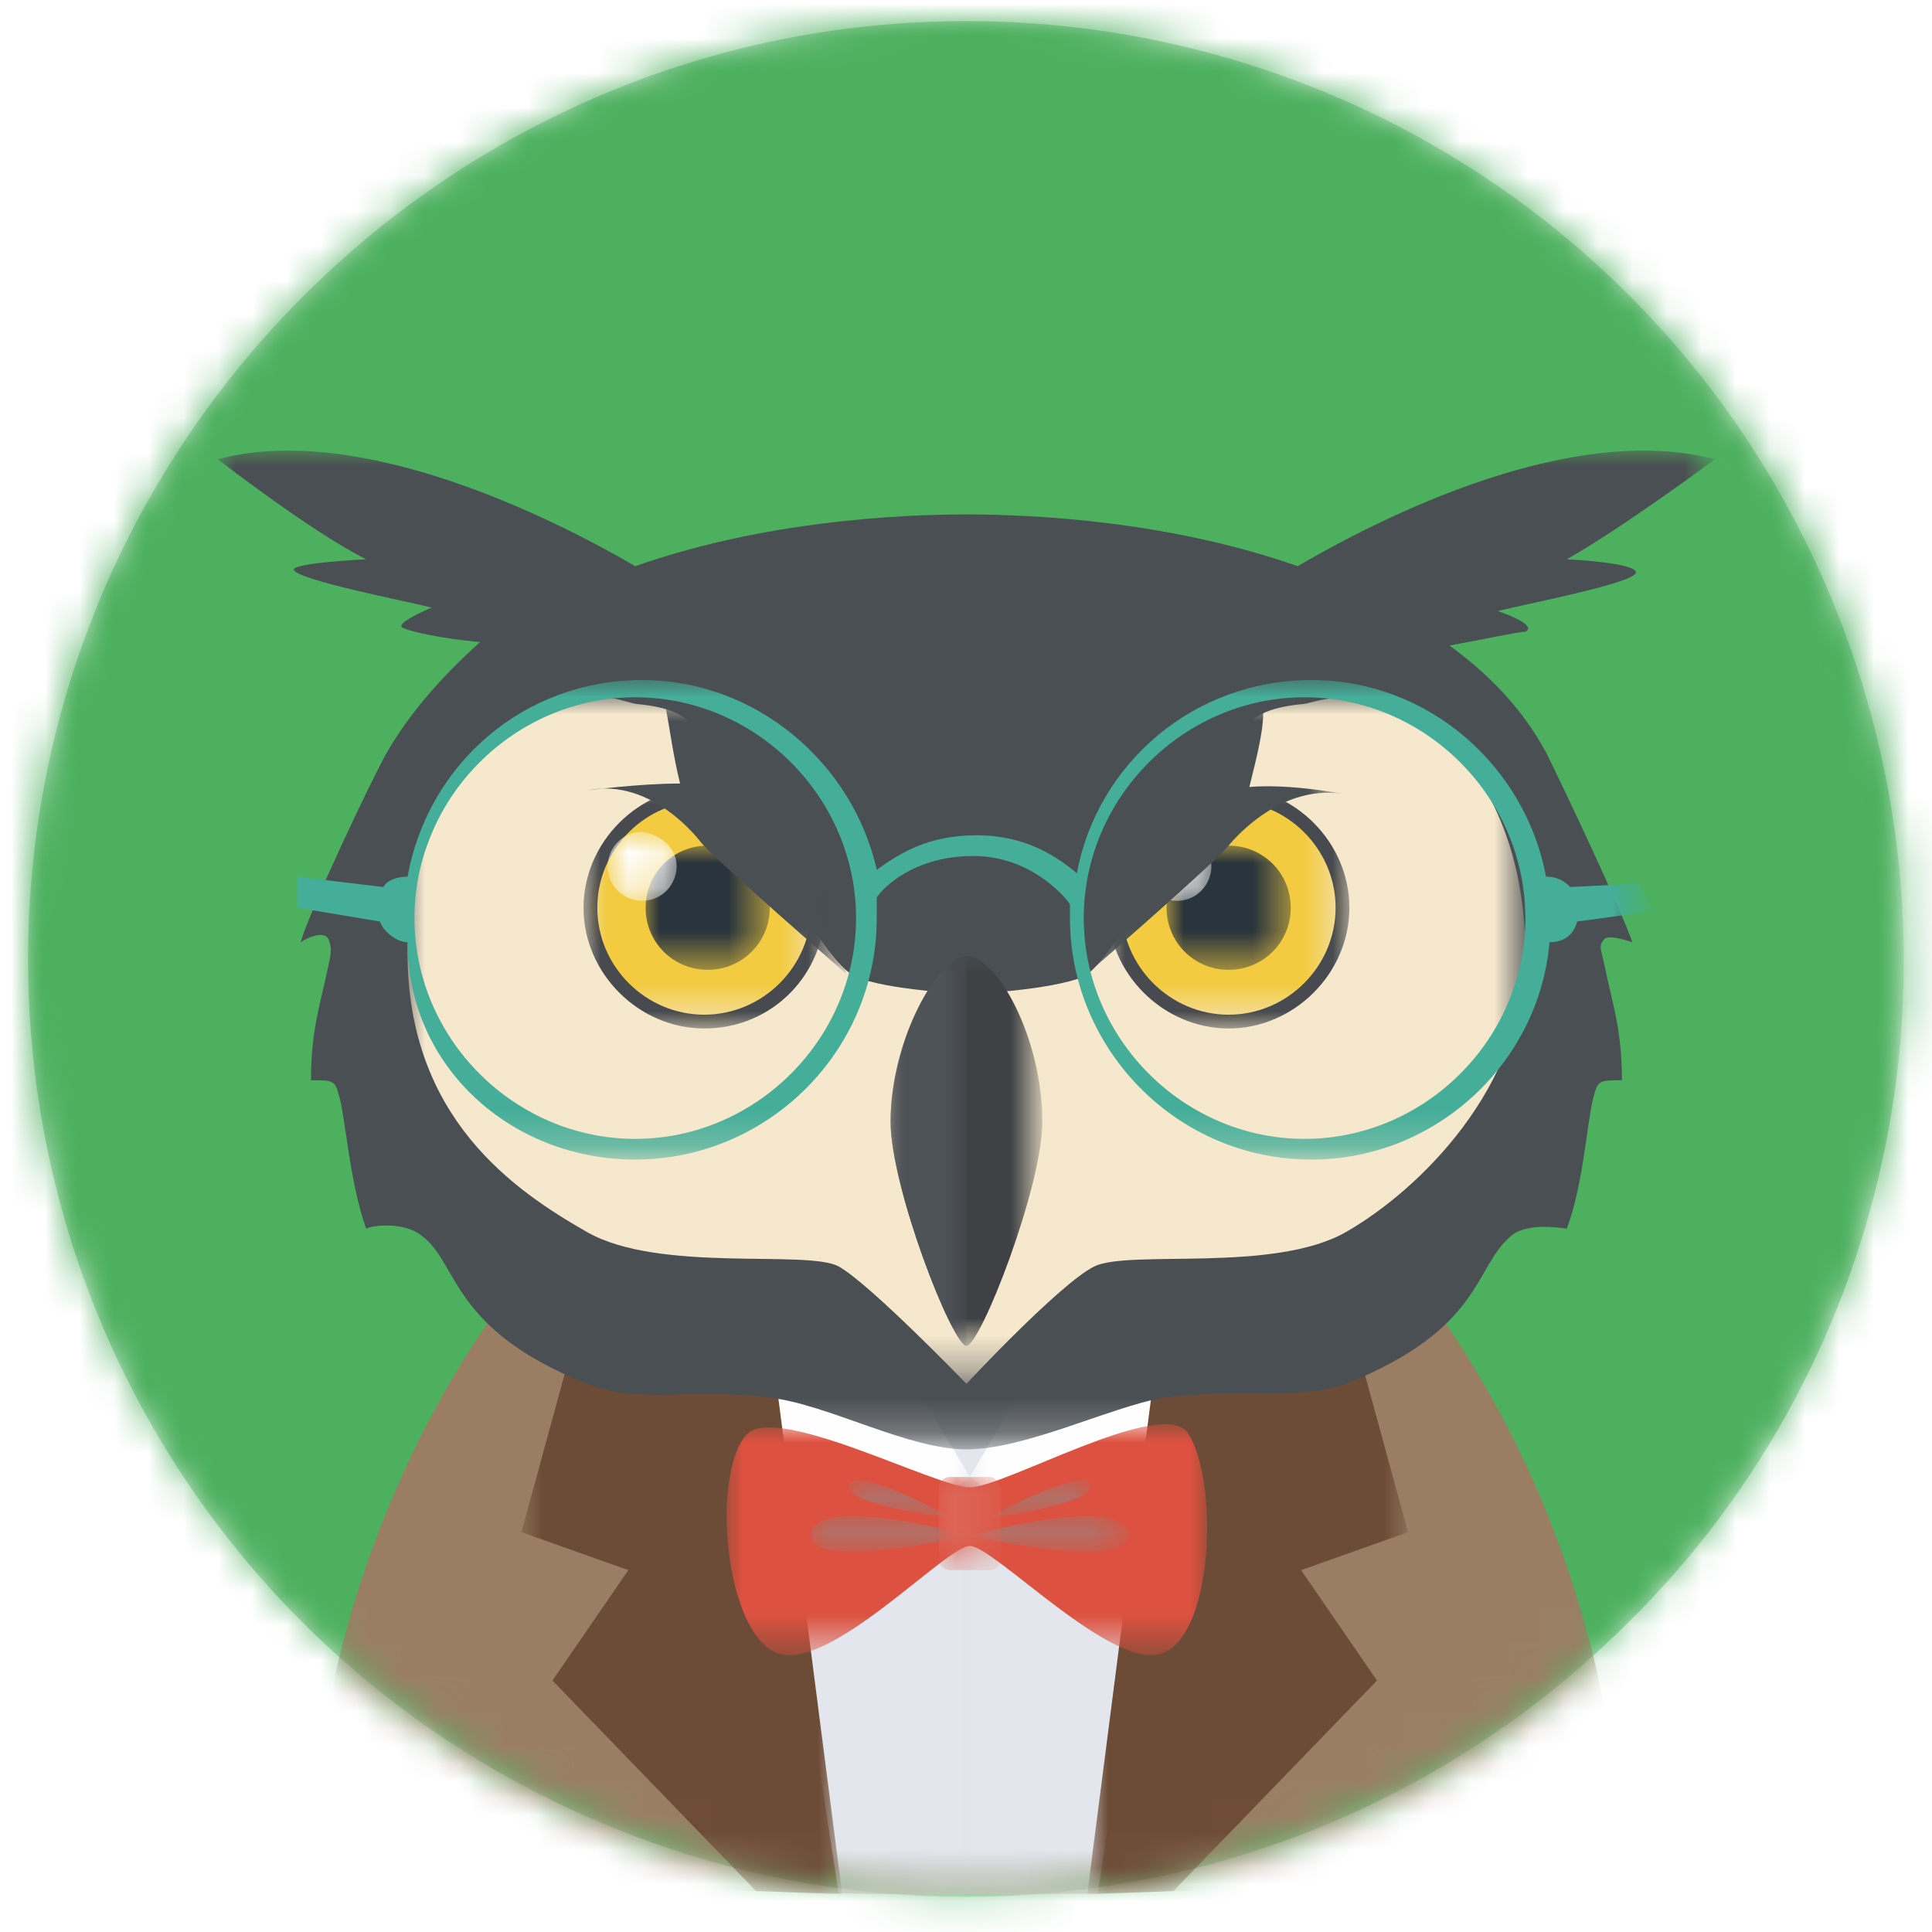 <?xml version="1.0" encoding="utf-8"?>
<!-- Generator: Adobe Illustrator 26.0.1, SVG Export Plug-In . SVG Version: 6.00 Build 0)  -->
<svg version="1.1" id="Layer_1" xmlns="http://www.w3.org/2000/svg" xmlns:xlink="http://www.w3.org/1999/xlink" x="0px" y="0px"
	 viewBox="0 0 56 56" style="enable-background:new 0 0 56 56;" xml:space="preserve">
<style type="text/css">
	.st0{filter:url(#Adobe_OpacityMaskFilter);}
	.st1{fill-rule:evenodd;clip-rule:evenodd;fill:#FFFFFF;}
	.st2{mask:url(#mask-2_00000158749355557662471300000005859783695754284731_);fill-rule:evenodd;clip-rule:evenodd;fill:#4CB05E;}
	.st3{filter:url(#Adobe_OpacityMaskFilter_00000115483942214649357280000016824031631767966644_);}
	.st4{mask:url(#mask-6_00000016790553307865090620000001704311201151365773_);fill-rule:evenodd;clip-rule:evenodd;fill:#4CB05E;}
	.st5{filter:url(#Adobe_OpacityMaskFilter_00000080168339812185236010000013967422607610300568_);}
	.st6{mask:url(#mask-8_00000150800755878533806240000009529476832625847199_);fill-rule:evenodd;clip-rule:evenodd;fill:#9A7E64;}
	.st7{filter:url(#Adobe_OpacityMaskFilter_00000119115524865891274950000014131823657676884918_);}
	.st8{mask:url(#mask-10_00000006688274039123080740000004705277731436348348_);fill-rule:evenodd;clip-rule:evenodd;fill:#E3E7ED;}
	.st9{filter:url(#Adobe_OpacityMaskFilter_00000169536775819707541790000006311935405963142031_);}
	.st10{mask:url(#mask-12_00000134212813332476249630000014598144345543543185_);fill-rule:evenodd;clip-rule:evenodd;fill:#D4D3D3;}
	.st11{filter:url(#Adobe_OpacityMaskFilter_00000173142782508041522310000005506873585894260919_);}
	.st12{mask:url(#mask-14_00000083782973774699078930000009622479794371473833_);fill-rule:evenodd;clip-rule:evenodd;fill:#FEFEFE;}
	.st13{filter:url(#Adobe_OpacityMaskFilter_00000093179398869621354860000010581360918300083343_);}
	.st14{mask:url(#mask-16_00000037677921809224322210000011332009365605041329_);fill-rule:evenodd;clip-rule:evenodd;fill:#FEFEFE;}
	.st15{filter:url(#Adobe_OpacityMaskFilter_00000072994636818891093640000008393253034019361953_);}
	.st16{mask:url(#mask-18_00000128457583193610105930000000087105946733738118_);fill-rule:evenodd;clip-rule:evenodd;fill:#6D4C37;}
	.st17{filter:url(#Adobe_OpacityMaskFilter_00000163063786167067305140000011482232612985791631_);}
	.st18{mask:url(#mask-20_00000008128358873963970760000002376473307095154093_);fill-rule:evenodd;clip-rule:evenodd;fill:#6D4C37;}
	.st19{filter:url(#Adobe_OpacityMaskFilter_00000029038257955813209780000012042566938612973213_);}
	.st20{mask:url(#mask-22_00000110468790668323346810000017859393068986086328_);fill-rule:evenodd;clip-rule:evenodd;fill:#DC5140;}
	.st21{filter:url(#Adobe_OpacityMaskFilter_00000011727170434668597920000003115472574515668633_);}
	.st22{mask:url(#mask-24_00000073688585658562017700000016929280600686348694_);fill-rule:evenodd;clip-rule:evenodd;fill:#B26F65;}
	.st23{filter:url(#Adobe_OpacityMaskFilter_00000049909852486693023800000010163653647523329693_);}
	.st24{mask:url(#mask-26_00000103259743640140170750000009371834396665644178_);fill-rule:evenodd;clip-rule:evenodd;fill:#B26F65;}
	.st25{filter:url(#Adobe_OpacityMaskFilter_00000155867128402725664210000011937813840743318196_);}
	.st26{mask:url(#mask-28_00000047764954392092211940000001772167414902696089_);fill-rule:evenodd;clip-rule:evenodd;fill:#B26F65;}
	.st27{filter:url(#Adobe_OpacityMaskFilter_00000116918924462600242300000018070321322936152232_);}
	.st28{mask:url(#mask-30_00000081606681524562659920000002051361327658334655_);fill-rule:evenodd;clip-rule:evenodd;fill:#B26F65;}
	.st29{filter:url(#Adobe_OpacityMaskFilter_00000045585310581200579320000011741091951427709824_);}
	.st30{mask:url(#mask-32_00000111889692658048726380000006022574170675482760_);fill-rule:evenodd;clip-rule:evenodd;fill:#DD6657;}
	.st31{filter:url(#Adobe_OpacityMaskFilter_00000053527321775031894050000002879980908824924812_);}
	.st32{mask:url(#mask-34_00000127739809555496195040000000727878469351071917_);fill-rule:evenodd;clip-rule:evenodd;fill:#4A4F53;}
	.st33{filter:url(#Adobe_OpacityMaskFilter_00000162343345551391463450000010082921378742065031_);}
	.st34{mask:url(#mask-36_00000067953444153515965950000003123120370432073394_);fill-rule:evenodd;clip-rule:evenodd;fill:#F5E8CD;}
	.st35{filter:url(#Adobe_OpacityMaskFilter_00000183206890938549797660000017470659136648424117_);}
	.st36{mask:url(#mask-38_00000132076165014431078050000004795479793352722109_);fill-rule:evenodd;clip-rule:evenodd;fill:#F2CB40;}
	.st37{filter:url(#Adobe_OpacityMaskFilter_00000083807593475025827780000009198525085308030380_);}
	.st38{mask:url(#mask-40_00000107566342920358384640000017364271110743404957_);fill-rule:evenodd;clip-rule:evenodd;fill:#474A4E;}
	.st39{filter:url(#Adobe_OpacityMaskFilter_00000104686288161428930380000003426359847068499078_);}
	.st40{mask:url(#mask-42_00000015345409295436373840000005029592026499108788_);fill-rule:evenodd;clip-rule:evenodd;fill:#29343C;}
	.st41{filter:url(#Adobe_OpacityMaskFilter_00000084529707932581172940000011953271560847114888_);}
	.st42{mask:url(#mask-44_00000150066335951547831200000001293671296748418218_);fill-rule:evenodd;clip-rule:evenodd;fill:#FEFEFE;}
	.st43{filter:url(#Adobe_OpacityMaskFilter_00000125600957079773194350000016839944989519204529_);}
	.st44{mask:url(#mask-46_00000044175793825867778180000007283028231851012509_);fill-rule:evenodd;clip-rule:evenodd;fill:#F2CB40;}
	.st45{filter:url(#Adobe_OpacityMaskFilter_00000107558399832395904940000009466727758619147911_);}
	.st46{mask:url(#mask-48_00000018223237858563215480000015679075483142814877_);fill-rule:evenodd;clip-rule:evenodd;fill:#474A4E;}
	.st47{filter:url(#Adobe_OpacityMaskFilter_00000034067770587692044760000008681231722182914465_);}
	.st48{mask:url(#mask-50_00000072982247889404500170000002846750416017425069_);fill-rule:evenodd;clip-rule:evenodd;fill:#29343C;}
	.st49{filter:url(#Adobe_OpacityMaskFilter_00000082366939322170091890000002807623391936533164_);}
	.st50{mask:url(#mask-52_00000083810075890560629070000018229218156932221064_);fill-rule:evenodd;clip-rule:evenodd;fill:#FEFEFE;}
	.st51{filter:url(#Adobe_OpacityMaskFilter_00000055697888715851377120000003250638455382292616_);}
	.st52{mask:url(#mask-54_00000008870760344911321620000015379699989662585479_);fill-rule:evenodd;clip-rule:evenodd;fill:#4A4F53;}
	.st53{filter:url(#Adobe_OpacityMaskFilter_00000176012079374198007360000014605533585238904233_);}
	.st54{mask:url(#mask-56_00000071522090511230933110000002340388005451914149_);fill-rule:evenodd;clip-rule:evenodd;fill:#4A4F53;}
	.st55{filter:url(#Adobe_OpacityMaskFilter_00000023985247547656377130000002626571183932559548_);}
	.st56{mask:url(#mask-58_00000047779508579795432600000013071785964603574712_);fill-rule:evenodd;clip-rule:evenodd;fill:#3F4144;}
	.st57{filter:url(#Adobe_OpacityMaskFilter_00000105387575281618311120000002875490945763561883_);}
	.st58{mask:url(#mask-60_00000141423739981680297860000009685318783499318701_);fill-rule:evenodd;clip-rule:evenodd;fill:#4E5358;}
	.st59{filter:url(#Adobe_OpacityMaskFilter_00000168095777799815264680000007578641616021481139_);}
	.st60{mask:url(#mask-62_00000139983828992501692630000017545689008087680434_);fill-rule:evenodd;clip-rule:evenodd;fill:#45AE99;}
</style>
<g id="Page-1">
	<g id="Dimbabet-Profile-Menu---Account-setting-1.02" transform="translate(-568, -523)">
		<g id="avatars" transform="translate(493, 332)">
			<g id="Group-1351" transform="translate(0, 42)">
				<g id="owl" transform="translate(75.813, 149.611)">
					<g id="Group-729" transform="translate(-0, -0)">
						<g id="Clip-728">
						</g>
						<defs>
							<filter id="Adobe_OpacityMaskFilter" filterUnits="userSpaceOnUse" x="0" y="0" width="54.4" height="54.4">
								<feColorMatrix  type="matrix" values="1 0 0 0 0  0 1 0 0 0  0 0 1 0 0  0 0 0 1 0"/>
							</filter>
						</defs>
						
							<mask maskUnits="userSpaceOnUse" x="0" y="0" width="54.4" height="54.4" id="mask-2_00000158749355557662471300000005859783695754284731_">
							<g class="st0">
								<path id="path-1_00000008137894128766517630000008946200339212515993_" class="st1" d="M27.2,0C12.2,0,0,12.2,0,27.2l0,0
									c0,11,6.6,20.9,16.8,25.1l0,0c10.2,4.2,21.9,1.9,29.6-5.9l0,0c7.8-7.8,10.1-19.5,5.9-29.6l0,0C48.1,6.6,38.2,0,27.2,0
									L27.2,0C27.2,0,27.2,0,27.2,0"/>
							</g>
						</mask>
						<path id="Fill-727" class="st2" d="M27.2,0c11,0,20.9,6.6,25.1,16.8c4.2,10.2,1.9,21.9-5.9,29.6c-7.8,7.8-19.5,10.1-29.6,5.9
							C6.6,48.1,0,38.2,0,27.2C0,12.2,12.2,0,27.2,0"/>
					</g>
					<g id="Group-735" transform="translate(0, -0)">
						<g id="Clip-734">
						</g>
						<defs>
							
								<filter id="Adobe_OpacityMaskFilter_00000150080064984050128310000011343949957117675147_" filterUnits="userSpaceOnUse" x="-1" y="-1" width="58.5" height="56.9">
								<feColorMatrix  type="matrix" values="1 0 0 0 0  0 1 0 0 0  0 0 1 0 0  0 0 0 1 0"/>
							</filter>
						</defs>
						
							<mask maskUnits="userSpaceOnUse" x="-1" y="-1" width="58.5" height="56.9" id="mask-6_00000016790553307865090620000001704311201151365773_">
							<g style="filter:url(#Adobe_OpacityMaskFilter_00000150080064984050128310000011343949957117675147_);">
								<path id="path-5_00000147927889776417529290000014736640356527597468_" class="st1" d="M27.2,0C27.2,0,27.2,0,27.2,0L27.2,0
									C12.2,0,0,12.2,0,27.2l0,0c0,0,0,0,0,0l0,0c0,0,0,0,0,0l0,0c0,0,0,0,0,0l0,0c0,0,0,0,0,0l0,0c0,0,0,0,0,0l0,0c0,0,0,0,0,0
									l0,0c0,0,0,0,0,0l0,0c0,0,0,0,0,0l0,0c0,0,0,0,0,0l0,0c0,0,0,0,0,0l0,0c0,0,0,0,0,0.1l0,0c0,0,0,0,0,0l0,0c0,0,0,0,0,0.1
									l0,0c0,0,0,0,0,0l0,0c0,0,0,0,0,0.1l0,0c0,0,0,0,0,0l0,0c0,0,0,0,0,0.1l0,0v0c0.2,10.8,6.8,20.4,16.8,24.5l0,0
									c3.2,1.3,6.6,2,9.9,2.1l0,0c7.2,0.1,14.4-2.6,19.7-8l0,0c7.8-7.8,10.1-19.5,5.9-29.6l0,0C48.1,6.6,38.2,0,27.2,0L27.2,0
									C27.2,0,27.2,0,27.2,0L27.2,0z"/>
							</g>
						</mask>
						<polygon id="Fill-733" class="st4" points="-1,55.9 57.5,55.9 57.5,-1 -1,-1 						"/>
					</g>
					<g id="Group-820" transform="translate(-0, -0)">
						<g id="Group-738">
							<g id="Clip-737">
							</g>
							<defs>
								
									<filter id="Adobe_OpacityMaskFilter_00000085252833956562316160000002964277331668771250_" filterUnits="userSpaceOnUse" x="8.3" y="29.5" width="37.8" height="24.8">
									<feColorMatrix  type="matrix" values="1 0 0 0 0  0 1 0 0 0  0 0 1 0 0  0 0 0 1 0"/>
								</filter>
							</defs>
							
								<mask maskUnits="userSpaceOnUse" x="8.3" y="29.5" width="37.8" height="24.8" id="mask-8_00000150800755878533806240000009529476832625847199_">
								<g style="filter:url(#Adobe_OpacityMaskFilter_00000085252833956562316160000002964277331668771250_);">
									<path id="path-7_00000097470903507447265700000014373558785112337328_" class="st1" d="M27.2,0C12.2,0,0,12.2,0,27.2l0,0
										c0,11,6.6,20.9,16.8,25.1l0,0c10.2,4.2,21.9,1.9,29.6-5.9l0,0c7.8-7.8,10.1-19.5,5.9-29.6l0,0C48.1,6.6,38.2,0,27.2,0
										L27.2,0C27.2,0,27.2,0,27.2,0"/>
								</g>
							</mask>
							<path id="Fill-736" class="st6" d="M27.2,29.5c-12,0-18.9,14.4-18.9,23.5c0,0,4.8,1.3,18.9,1.3S46.1,53,46.1,53
								C46.1,43.9,39.2,29.5,27.2,29.5"/>
						</g>
						<g id="Group-741">
							<g id="Clip-740">
							</g>
							<defs>
								
									<filter id="Adobe_OpacityMaskFilter_00000063610279188416784690000015563272874594919865_" filterUnits="userSpaceOnUse" x="19.9" y="29.5" width="14.6" height="24.8">
									<feColorMatrix  type="matrix" values="1 0 0 0 0  0 1 0 0 0  0 0 1 0 0  0 0 0 1 0"/>
								</filter>
							</defs>
							
								<mask maskUnits="userSpaceOnUse" x="19.9" y="29.5" width="14.6" height="24.8" id="mask-10_00000006688274039123080740000004705277731436348348_">
								<g style="filter:url(#Adobe_OpacityMaskFilter_00000063610279188416784690000015563272874594919865_);">
									<path id="path-9_00000109751201028249836470000011498073837237318324_" class="st1" d="M27.2,0C12.2,0,0,12.2,0,27.2l0,0
										c0,11,6.6,20.9,16.8,25.1l0,0c10.2,4.2,21.9,1.9,29.6-5.9l0,0c7.8-7.8,10.1-19.5,5.9-29.6l0,0C48.1,6.6,38.2,0,27.2,0
										L27.2,0C27.2,0,27.2,0,27.2,0"/>
								</g>
							</mask>
							<path id="Fill-739" class="st8" d="M34.5,31.5l-3.5,22.8c-1.2,0-2.4,0-3.7,0c-1.3,0-2.6,0-3.8,0l-3.5-22.8
								c2.2-1.2,4.6-2,7.3-2C29.9,29.5,32.3,30.2,34.5,31.5"/>
						</g>
						<g id="Group-744">
							<g id="Clip-743">
							</g>
							<defs>
								
									<filter id="Adobe_OpacityMaskFilter_00000170986306563484445350000003318235159571153851_" filterUnits="userSpaceOnUse" x="27.1" y="42.2" width="0.3" height="12.1">
									<feColorMatrix  type="matrix" values="1 0 0 0 0  0 1 0 0 0  0 0 1 0 0  0 0 0 1 0"/>
								</filter>
							</defs>
							
								<mask maskUnits="userSpaceOnUse" x="27.1" y="42.2" width="0.3" height="12.1" id="mask-12_00000134212813332476249630000014598144345543543185_">
								<g style="filter:url(#Adobe_OpacityMaskFilter_00000170986306563484445350000003318235159571153851_);">
									<path id="path-11_00000071531339937983981070000009681089748171838909_" class="st1" d="M27.2,0C12.2,0,0,12.2,0,27.2l0,0
										c0,11,6.6,20.9,16.8,25.1l0,0c10.2,4.2,21.9,1.9,29.6-5.9l0,0c7.8-7.8,10.1-19.5,5.9-29.6l0,0C48.1,6.6,38.2,0,27.2,0
										L27.2,0C27.2,0,27.2,0,27.2,0L27.2,0z"/>
								</g>
							</mask>
							<polygon id="Fill-742" class="st10" points="27.1,54.3 27.3,54.3 27.3,42.2 27.1,42.2 							"/>
						</g>
						<g id="Group-747">
							<g id="Clip-746">
							</g>
							<defs>
								
									<filter id="Adobe_OpacityMaskFilter_00000044858217375377100970000015312015142799232156_" filterUnits="userSpaceOnUse" x="27.3" y="34.1" width="9" height="10.8">
									<feColorMatrix  type="matrix" values="1 0 0 0 0  0 1 0 0 0  0 0 1 0 0  0 0 0 1 0"/>
								</filter>
							</defs>
							
								<mask maskUnits="userSpaceOnUse" x="27.3" y="34.1" width="9" height="10.8" id="mask-14_00000083782973774699078930000009622479794371473833_">
								<g style="filter:url(#Adobe_OpacityMaskFilter_00000044858217375377100970000015312015142799232156_);">
									<path id="path-13_00000176764074188826365550000001848780138369874322_" class="st1" d="M27.2,0C12.2,0,0,12.2,0,27.2l0,0
										c0,11,6.6,20.9,16.8,25.1l0,0c10.2,4.2,21.9,1.9,29.6-5.9l0,0c7.8-7.8,10.1-19.5,5.9-29.6l0,0C48.1,6.6,38.2,0,27.2,0
										L27.2,0C27.2,0,27.2,0,27.2,0"/>
								</g>
							</mask>
							<path id="Fill-745" class="st12" d="M27.3,42.2l3.5,2.8l5.5-8.8c0,0-2.4-2.1-3.4-2C31.9,34.2,27.3,42.2,27.3,42.2"/>
						</g>
						<g id="Group-750">
							<g id="Clip-749">
							</g>
							<defs>
								
									<filter id="Adobe_OpacityMaskFilter_00000044869440419882351960000016684329324787189397_" filterUnits="userSpaceOnUse" x="18.3" y="34.1" width="9" height="10.8">
									<feColorMatrix  type="matrix" values="1 0 0 0 0  0 1 0 0 0  0 0 1 0 0  0 0 0 1 0"/>
								</filter>
							</defs>
							
								<mask maskUnits="userSpaceOnUse" x="18.3" y="34.1" width="9" height="10.8" id="mask-16_00000037677921809224322210000011332009365605041329_">
								<g style="filter:url(#Adobe_OpacityMaskFilter_00000044869440419882351960000016684329324787189397_);">
									<path id="path-15_00000142147923367673930870000000293735090480911803_" class="st1" d="M27.2,0C12.2,0,0,12.2,0,27.2l0,0
										c0,11,6.6,20.9,16.8,25.1l0,0c10.2,4.2,21.9,1.9,29.6-5.9l0,0c7.8-7.8,10.1-19.5,5.9-29.6l0,0C48.1,6.6,38.2,0,27.2,0
										L27.2,0C27.2,0,27.2,0,27.2,0"/>
								</g>
							</mask>
							<path id="Fill-748" class="st14" d="M27.3,42.2L23.8,45l-5.5-8.8c0,0,2.4-2.1,3.4-2C22.6,34.2,27.3,42.2,27.3,42.2"/>
						</g>
						<g id="Group-753">
							<g id="Clip-752">
							</g>
							<defs>
								
									<filter id="Adobe_OpacityMaskFilter_00000132807797775341354600000009355038961386006146_" filterUnits="userSpaceOnUse" x="30.8" y="31" width="9.2" height="23.2">
									<feColorMatrix  type="matrix" values="1 0 0 0 0  0 1 0 0 0  0 0 1 0 0  0 0 0 1 0"/>
								</filter>
							</defs>
							
								<mask maskUnits="userSpaceOnUse" x="30.8" y="31" width="9.2" height="23.2" id="mask-18_00000128457583193610105930000000087105946733738118_">
								<g style="filter:url(#Adobe_OpacityMaskFilter_00000132807797775341354600000009355038961386006146_);">
									<path id="path-17_00000022521733455645389520000016029787219560364417_" class="st1" d="M27.2,0C12.2,0,0,12.2,0,27.2l0,0
										c0,11,6.6,20.9,16.8,25.1l0,0c10.2,4.2,21.9,1.9,29.6-5.9l0,0c7.8-7.8,10.1-19.5,5.9-29.6l0,0C48.1,6.6,38.2,0,27.2,0
										L27.2,0C27.2,0,27.2,0,27.2,0L27.2,0z"/>
								</g>
							</mask>
							<path id="Fill-751" class="st16" d="M36.9,44.9l2.2,3.2l-5.9,6.1l-2.5,0.1L33.7,31c1.2,0.6,2.3,1.4,3.4,2.2h0L40,43.8
								L36.9,44.9z"/>
						</g>
						<g id="Group-756">
							<g id="Clip-755">
							</g>
							<defs>
								
									<filter id="Adobe_OpacityMaskFilter_00000177473173842996265080000009031797443624470192_" filterUnits="userSpaceOnUse" x="14.4" y="31" width="9.2" height="23.2">
									<feColorMatrix  type="matrix" values="1 0 0 0 0  0 1 0 0 0  0 0 1 0 0  0 0 0 1 0"/>
								</filter>
							</defs>
							
								<mask maskUnits="userSpaceOnUse" x="14.4" y="31" width="9.2" height="23.2" id="mask-20_00000008128358873963970760000002376473307095154093_">
								<g style="filter:url(#Adobe_OpacityMaskFilter_00000177473173842996265080000009031797443624470192_);">
									<path id="path-19_00000006694185920352632290000004173214839729071765_" class="st1" d="M27.2,0C12.2,0,0,12.2,0,27.2l0,0
										c0,11,6.6,20.9,16.8,25.1l0,0c10.2,4.2,21.9,1.9,29.6-5.9l0,0c7.8-7.8,10.1-19.5,5.9-29.6l0,0C48.1,6.6,38.2,0,27.2,0
										L27.2,0C27.2,0,27.2,0,27.2,0L27.2,0z"/>
								</g>
							</mask>
							<path id="Fill-754" class="st18" d="M23.6,54.3l-2.5-0.1l-5.9-6.1l2.2-3.2l-3.1-1.1l2.9-10.6c1-0.9,2.2-1.6,3.4-2.2
								L23.6,54.3z"/>
						</g>
						<g id="Group-759">
							<g id="Clip-758">
							</g>
							<defs>
								
									<filter id="Adobe_OpacityMaskFilter_00000059988435475522061190000007265964129544282802_" filterUnits="userSpaceOnUse" x="20.2" y="40.7" width="14" height="6.7">
									<feColorMatrix  type="matrix" values="1 0 0 0 0  0 1 0 0 0  0 0 1 0 0  0 0 0 1 0"/>
								</filter>
							</defs>
							
								<mask maskUnits="userSpaceOnUse" x="20.2" y="40.7" width="14" height="6.7" id="mask-22_00000110468790668323346810000017859393068986086328_">
								<g style="filter:url(#Adobe_OpacityMaskFilter_00000059988435475522061190000007265964129544282802_);">
									<path id="path-21_00000086684260694094042670000018298084783367974311_" class="st1" d="M27.2,0C12.2,0,0,12.2,0,27.2l0,0
										c0,11,6.6,20.9,16.8,25.1l0,0c10.2,4.2,21.9,1.9,29.6-5.9l0,0c7.8-7.8,10.1-19.5,5.9-29.6l0,0C48.1,6.6,38.2,0,27.2,0
										L27.2,0C27.2,0,27.2,0,27.2,0"/>
								</g>
							</mask>
							<path id="Fill-757" class="st20" d="M33.6,40.9c-0.8-1-5.3,1.6-6.3,1.6S21.6,40,20.8,41c-1,1.2-0.6,5.7,0.9,6.3
								c1.5,0.6,4.9-3.1,5.6-3.1c0.7,0,4.2,3.7,5.6,3.1C34.4,46.7,34.5,42.2,33.6,40.9"/>
						</g>
						<g id="Group-762">
							<g id="Clip-761">
							</g>
							<defs>
								
									<filter id="Adobe_OpacityMaskFilter_00000101080791156942104020000015789851700583658920_" filterUnits="userSpaceOnUse" x="27.8" y="42.3" width="3" height="1.1">
									<feColorMatrix  type="matrix" values="1 0 0 0 0  0 1 0 0 0  0 0 1 0 0  0 0 0 1 0"/>
								</filter>
							</defs>
							
								<mask maskUnits="userSpaceOnUse" x="27.8" y="42.3" width="3" height="1.1" id="mask-24_00000073688585658562017700000016929280600686348694_">
								<g style="filter:url(#Adobe_OpacityMaskFilter_00000101080791156942104020000015789851700583658920_);">
									<path id="path-23_00000042014231888947970730000005290648640629620126_" class="st1" d="M27.2,0C12.2,0,0,12.2,0,27.2l0,0
										c0,11,6.6,20.9,16.8,25.1l0,0c10.2,4.2,21.9,1.9,29.6-5.9l0,0c7.8-7.8,10.1-19.5,5.9-29.6l0,0C48.1,6.6,38.2,0,27.2,0
										L27.2,0C27.2,0,27.2,0,27.2,0"/>
								</g>
							</mask>
							<path id="Fill-760" class="st22" d="M27.8,43.4c0,0,2.7-1.5,3-1C31,43,27.8,43.4,27.8,43.4"/>
						</g>
						<g id="Group-765">
							<g id="Clip-764">
							</g>
							<defs>
								
									<filter id="Adobe_OpacityMaskFilter_00000046300864226335544630000004011735332413273499_" filterUnits="userSpaceOnUse" x="27.3" y="43.3" width="4.6" height="1.1">
									<feColorMatrix  type="matrix" values="1 0 0 0 0  0 1 0 0 0  0 0 1 0 0  0 0 0 1 0"/>
								</filter>
							</defs>
							
								<mask maskUnits="userSpaceOnUse" x="27.3" y="43.3" width="4.6" height="1.1" id="mask-26_00000103259743640140170750000009371834396665644178_">
								<g style="filter:url(#Adobe_OpacityMaskFilter_00000046300864226335544630000004011735332413273499_);">
									<path id="path-25_00000113354314903353583330000003135725549702764444_" class="st1" d="M27.2,0C12.2,0,0,12.2,0,27.2l0,0
										c0,11,6.6,20.9,16.8,25.1l0,0c10.2,4.2,21.9,1.9,29.6-5.9l0,0c7.8-7.8,10.1-19.5,5.9-29.6l0,0C48.1,6.6,38.2,0,27.2,0
										L27.2,0C27.2,0,27.2,0,27.2,0"/>
								</g>
							</mask>
							<path id="Fill-763" class="st24" d="M27.3,43.9c0,0,4.3-1.2,4.6-0.1C32.1,45,27.3,43.9,27.3,43.9"/>
						</g>
						<g id="Group-768">
							<g id="Clip-767">
							</g>
							<defs>
								
									<filter id="Adobe_OpacityMaskFilter_00000029738812736771789570000005839128744239781264_" filterUnits="userSpaceOnUse" x="23.8" y="42.3" width="3" height="1.1">
									<feColorMatrix  type="matrix" values="1 0 0 0 0  0 1 0 0 0  0 0 1 0 0  0 0 0 1 0"/>
								</filter>
							</defs>
							
								<mask maskUnits="userSpaceOnUse" x="23.8" y="42.3" width="3" height="1.1" id="mask-28_00000047764954392092211940000001772167414902696089_">
								<g style="filter:url(#Adobe_OpacityMaskFilter_00000029738812736771789570000005839128744239781264_);">
									<path id="path-27_00000083800251135135797840000005784658657026247866_" class="st1" d="M27.2,0C12.2,0,0,12.2,0,27.2l0,0
										c0,11,6.6,20.9,16.8,25.1l0,0c10.2,4.2,21.9,1.9,29.6-5.9l0,0c7.8-7.8,10.1-19.5,5.9-29.6l0,0C48.1,6.6,38.2,0,27.2,0
										L27.2,0C27.2,0,27.2,0,27.2,0"/>
								</g>
							</mask>
							<path id="Fill-766" class="st26" d="M26.8,43.4c0,0-2.7-1.5-3-1C23.5,43,26.8,43.4,26.8,43.4"/>
						</g>
						<g id="Group-771">
							<g id="Clip-770">
							</g>
							<defs>
								
									<filter id="Adobe_OpacityMaskFilter_00000047754343146784821750000009983887952257960334_" filterUnits="userSpaceOnUse" x="22.7" y="43.3" width="4.6" height="1.1">
									<feColorMatrix  type="matrix" values="1 0 0 0 0  0 1 0 0 0  0 0 1 0 0  0 0 0 1 0"/>
								</filter>
							</defs>
							
								<mask maskUnits="userSpaceOnUse" x="22.7" y="43.3" width="4.6" height="1.1" id="mask-30_00000081606681524562659920000002051361327658334655_">
								<g style="filter:url(#Adobe_OpacityMaskFilter_00000047754343146784821750000009983887952257960334_);">
									<path id="path-29_00000076572045268449407750000007942844273080621986_" class="st1" d="M27.2,0C12.2,0,0,12.2,0,27.2l0,0
										c0,11,6.6,20.9,16.8,25.1l0,0c10.2,4.2,21.9,1.9,29.6-5.9l0,0c7.8-7.8,10.1-19.5,5.9-29.6l0,0C48.1,6.6,38.2,0,27.2,0
										L27.2,0C27.2,0,27.2,0,27.2,0"/>
								</g>
							</mask>
							<path id="Fill-769" class="st28" d="M27.3,43.9c0,0-4.3-1.2-4.6-0.1C22.4,45,27.3,43.9,27.3,43.9"/>
						</g>
						<g id="Group-774">
							<g id="Clip-773">
							</g>
							<defs>
								
									<filter id="Adobe_OpacityMaskFilter_00000096738004639494446190000013139070196784850052_" filterUnits="userSpaceOnUse" x="26.4" y="42.2" width="1.7" height="2.6">
									<feColorMatrix  type="matrix" values="1 0 0 0 0  0 1 0 0 0  0 0 1 0 0  0 0 0 1 0"/>
								</filter>
							</defs>
							
								<mask maskUnits="userSpaceOnUse" x="26.4" y="42.2" width="1.7" height="2.6" id="mask-32_00000111889692658048726380000006022574170675482760_">
								<g style="filter:url(#Adobe_OpacityMaskFilter_00000096738004639494446190000013139070196784850052_);">
									<path id="path-31_00000031888500118569540200000018153806131102562484_" class="st1" d="M27.2,0C12.2,0,0,12.2,0,27.2l0,0
										c0,11,6.6,20.9,16.8,25.1l0,0c10.2,4.2,21.9,1.9,29.6-5.9l0,0c7.8-7.8,10.1-19.5,5.9-29.6l0,0C48.1,6.6,38.2,0,27.2,0
										L27.2,0C27.2,0,27.2,0,27.2,0"/>
								</g>
							</mask>
							<path id="Fill-772" class="st30" d="M27.9,42.2h-1.2c-0.1,0-0.3,0.1-0.3,0.3v2.1c0,0.1,0.1,0.3,0.3,0.3h1.2
								c0.1,0,0.3-0.1,0.3-0.3v-2.1C28.1,42.3,28,42.2,27.9,42.2"/>
						</g>
						<g id="Group-777">
							<g id="Clip-776">
							</g>
							<defs>
								
									<filter id="Adobe_OpacityMaskFilter_00000051361401984054934550000001332059223337666998_" filterUnits="userSpaceOnUse" x="5.5" y="12.4" width="43.4" height="28.9">
									<feColorMatrix  type="matrix" values="1 0 0 0 0  0 1 0 0 0  0 0 1 0 0  0 0 0 1 0"/>
								</filter>
							</defs>
							
								<mask maskUnits="userSpaceOnUse" x="5.5" y="12.4" width="43.4" height="28.9" id="mask-34_00000127739809555496195040000000727878469351071917_">
								<g style="filter:url(#Adobe_OpacityMaskFilter_00000051361401984054934550000001332059223337666998_);">
									<path id="path-33_00000096051130204749259700000013154662437077573560_" class="st1" d="M27.2,0C12.2,0,0,12.2,0,27.2l0,0
										c0,11,6.6,20.9,16.8,25.1l0,0c10.2,4.2,21.9,1.9,29.6-5.9l0,0c7.8-7.8,10.1-19.5,5.9-29.6l0,0C48.1,6.6,38.2,0,27.2,0
										L27.2,0C27.2,0,27.2,0,27.2,0"/>
								</g>
							</mask>
							<path id="Fill-775" class="st32" d="M44.6,15.6c1.6-0.9,4.3-2.9,4.3-2.9c-4.2-1.1-9.7,1.7-12.1,3.1c-3.7-1.3-7.6-1.5-9.6-1.5
								s-5.9,0.2-9.6,1.5c-2.4-1.4-8-4.2-12.1-3.1c0,0,2.7,2.1,4.3,2.9c0,0-2.1,0.1-2.1,0.3c0.1,0.3,3.2,0.9,4,1.1
								c0,0-1.2,0.5-0.8,0.6c0.2,0.1,1.1,0.3,2.2,0.4C12,19,11.1,20,10.4,21.2c-0.5,0.9-2.2,4.5-2.5,5.5c0.3-0.2,0.7-0.3,0.8-0.1
								c0.1,0.2,0.1,0.4,0,0.8c-0.2,1-0.5,1.8-0.5,3.3c0.6,0,0.7,0,0.8,0.4c0.2,0.6,0.3,2.5,0.8,3.9c0.2-0.1,1.1-0.2,1.6,0.2
								c1.1,0.8,0.8,2.7,4.8,4.3c1.5,0.6,3,0.1,5.3,0.4c1.7,0.2,4,1.5,5.7,1.5s4.1-1.2,5.7-1.5c2.4-0.3,3.9,0.1,5.3-0.4
								c4-1.6,3.7-3.4,4.8-4.3c0.5-0.4,1.5-0.2,1.6-0.2c0.5-1.3,0.6-3.3,0.8-3.9c0.1-0.4,0.2-0.4,0.8-0.4c0-1.5-0.3-2.3-0.5-3.3
								c-0.1-0.5-0.2-0.6,0-0.8c0.1-0.1,0.5,0,0.8,0.1c-0.3-0.9-2-4.5-2.5-5.5c-0.7-1.3-1.7-2.3-2.8-3.1c1.1-0.2,2-0.4,2.2-0.4
								c0.4-0.2-0.8-0.6-0.8-0.6c0.8-0.2,3.9-0.8,4-1.1C46.7,15.7,44.6,15.6,44.6,15.6"/>
						</g>
						<g id="Group-780">
							<g id="Clip-779">
							</g>
							<defs>
								
									<filter id="Adobe_OpacityMaskFilter_00000053510244245462077330000012719722953855748483_" filterUnits="userSpaceOnUse" x="11" y="19.6" width="32.4" height="19.8">
									<feColorMatrix  type="matrix" values="1 0 0 0 0  0 1 0 0 0  0 0 1 0 0  0 0 0 1 0"/>
								</filter>
							</defs>
							
								<mask maskUnits="userSpaceOnUse" x="11" y="19.6" width="32.4" height="19.8" id="mask-36_00000067953444153515965950000003123120370432073394_">
								<g style="filter:url(#Adobe_OpacityMaskFilter_00000053510244245462077330000012719722953855748483_);">
									<path id="path-35_00000071554046822669307480000006702193909269569192_" class="st1" d="M27.2,0C12.2,0,0,12.2,0,27.2l0,0
										c0,11,6.6,20.9,16.8,25.1l0,0c10.2,4.2,21.9,1.9,29.6-5.9l0,0c7.8-7.8,10.1-19.5,5.9-29.6l0,0C48.1,6.6,38.2,0,27.2,0
										L27.2,0C27.2,0,27.2,0,27.2,0"/>
								</g>
							</mask>
							<path id="Fill-778" class="st34" d="M43.4,27c0-2.1-0.6-4.8-2.6-6.4c-2.1-1.6-3.5-0.8-3.9-0.8c-2,0.2-1.7,1.1-2.5,2.2
								c-0.8,1.1-2.9,5.2-3.8,5.7c-1,0.4-3.3,0.5-3.3,0.5s-2.4-0.1-3.3-0.5c-1-0.4-3-4.6-3.8-5.7c-0.8-1.1-0.5-2-2.5-2.2
								c-0.4,0-1.9-0.9-3.9,0.8S11,24.9,11,27c0,4.8,3.1,6.9,5.2,8.1s6.4,0.5,7.3,1s3.7,3.4,3.7,3.4s2.7-2.9,3.7-3.4s5.2,0.2,7.3-1
								S43.4,30.9,43.4,27"/>
						</g>
						<g id="Group-783">
							<g id="Clip-782">
							</g>
							<defs>
								
									<filter id="Adobe_OpacityMaskFilter_00000139283539726820856530000012099515605561581987_" filterUnits="userSpaceOnUse" x="16.3" y="22.4" width="6.6" height="6.6">
									<feColorMatrix  type="matrix" values="1 0 0 0 0  0 1 0 0 0  0 0 1 0 0  0 0 0 1 0"/>
								</filter>
							</defs>
							
								<mask maskUnits="userSpaceOnUse" x="16.3" y="22.4" width="6.6" height="6.6" id="mask-38_00000132076165014431078050000004795479793352722109_">
								<g style="filter:url(#Adobe_OpacityMaskFilter_00000139283539726820856530000012099515605561581987_);">
									<path id="path-37_00000062907242897278182440000004125094679077041554_" class="st1" d="M27.2,0C12.2,0,0,12.2,0,27.2l0,0
										c0,11,6.6,20.9,16.8,25.1l0,0c10.2,4.2,21.9,1.9,29.6-5.9l0,0c7.8-7.8,10.1-19.5,5.9-29.6l0,0C48.1,6.6,38.2,0,27.2,0
										L27.2,0C27.2,0,27.2,0,27.2,0"/>
								</g>
							</mask>
							<path id="Fill-781" class="st36" d="M22.9,25.7c0,1.8-1.5,3.3-3.3,3.3s-3.3-1.5-3.3-3.3s1.5-3.3,3.3-3.3S22.9,23.9,22.9,25.7
								"/>
						</g>
						<g id="Group-786">
							<g id="Clip-785">
							</g>
							<defs>
								
									<filter id="Adobe_OpacityMaskFilter_00000072276925681100889970000003961148357551090332_" filterUnits="userSpaceOnUse" x="16.1" y="22.2" width="7" height="7">
									<feColorMatrix  type="matrix" values="1 0 0 0 0  0 1 0 0 0  0 0 1 0 0  0 0 0 1 0"/>
								</filter>
							</defs>
							
								<mask maskUnits="userSpaceOnUse" x="16.1" y="22.2" width="7" height="7" id="mask-40_00000107566342920358384640000017364271110743404957_">
								<g style="filter:url(#Adobe_OpacityMaskFilter_00000072276925681100889970000003961148357551090332_);">
									<path id="path-39_00000071518040626988873040000011880267049640246183_" class="st1" d="M27.2,0C12.2,0,0,12.2,0,27.2l0,0
										c0,11,6.6,20.9,16.8,25.1l0,0c10.2,4.2,21.9,1.9,29.6-5.9l0,0c7.8-7.8,10.1-19.5,5.9-29.6l0,0C48.1,6.6,38.2,0,27.2,0
										L27.2,0C27.2,0,27.2,0,27.2,0"/>
								</g>
							</mask>
							<path id="Fill-784" class="st38" d="M19.6,22.6c-1.7,0-3.1,1.4-3.1,3.1c0,1.7,1.4,3.1,3.1,3.1c1.7,0,3.1-1.4,3.1-3.1
								C22.7,24,21.3,22.6,19.6,22.6 M19.6,29.2c-1.9,0-3.5-1.6-3.5-3.5c0-1.9,1.6-3.5,3.5-3.5s3.5,1.6,3.5,3.5
								C23.1,27.6,21.6,29.2,19.6,29.2"/>
						</g>
						<g id="Group-789">
							<g id="Clip-788">
							</g>
							<defs>
								
									<filter id="Adobe_OpacityMaskFilter_00000018941705671285203700000017840940950082987165_" filterUnits="userSpaceOnUse" x="17.8" y="23.9" width="3.7" height="3.7">
									<feColorMatrix  type="matrix" values="1 0 0 0 0  0 1 0 0 0  0 0 1 0 0  0 0 0 1 0"/>
								</filter>
							</defs>
							
								<mask maskUnits="userSpaceOnUse" x="17.8" y="23.9" width="3.7" height="3.7" id="mask-42_00000015345409295436373840000005029592026499108788_">
								<g style="filter:url(#Adobe_OpacityMaskFilter_00000018941705671285203700000017840940950082987165_);">
									<path id="path-41_00000110434189598014431100000003498148926190364802_" class="st1" d="M27.2,0C12.2,0,0,12.2,0,27.2l0,0
										c0,11,6.6,20.9,16.8,25.1l0,0c10.2,4.2,21.9,1.9,29.6-5.9l0,0c7.8-7.8,10.1-19.5,5.9-29.6l0,0C48.1,6.6,38.2,0,27.2,0
										L27.2,0C27.2,0,27.2,0,27.2,0"/>
								</g>
							</mask>
							<path id="Fill-787" class="st40" d="M21.5,25.7c0,1-0.8,1.8-1.8,1.8c-1,0-1.8-0.8-1.8-1.8c0-1,0.8-1.8,1.8-1.8
								C20.6,23.9,21.5,24.7,21.5,25.7"/>
						</g>
						<g id="Group-792">
							<g id="Clip-791">
							</g>
							<defs>
								
									<filter id="Adobe_OpacityMaskFilter_00000034783241203528887280000006122909666158016915_" filterUnits="userSpaceOnUse" x="16.9" y="23.6" width="1.9" height="1.9">
									<feColorMatrix  type="matrix" values="1 0 0 0 0  0 1 0 0 0  0 0 1 0 0  0 0 0 1 0"/>
								</filter>
							</defs>
							
								<mask maskUnits="userSpaceOnUse" x="16.9" y="23.6" width="1.9" height="1.9" id="mask-44_00000150066335951547831200000001293671296748418218_">
								<g style="filter:url(#Adobe_OpacityMaskFilter_00000034783241203528887280000006122909666158016915_);">
									<path id="path-43_00000036223402376722795000000016549946411942042011_" class="st1" d="M27.2,0C12.2,0,0,12.2,0,27.2l0,0
										c0,11,6.6,20.9,16.8,25.1l0,0c10.2,4.2,21.9,1.9,29.6-5.9l0,0c7.8-7.8,10.1-19.5,5.9-29.6l0,0C48.1,6.6,38.2,0,27.2,0
										L27.2,0C27.2,0,27.2,0,27.2,0"/>
								</g>
							</mask>
							<path id="Fill-790" class="st42" d="M18.8,24.5c0,0.5-0.4,1-1,1c-0.5,0-1-0.4-1-1c0-0.5,0.4-1,1-1
								C18.4,23.6,18.8,24,18.8,24.5"/>
						</g>
						<g id="Group-795">
							<g id="Clip-794">
							</g>
							<defs>
								
									<filter id="Adobe_OpacityMaskFilter_00000018220982842466887720000018375767125162221978_" filterUnits="userSpaceOnUse" x="31.5" y="22.4" width="6.6" height="6.6">
									<feColorMatrix  type="matrix" values="1 0 0 0 0  0 1 0 0 0  0 0 1 0 0  0 0 0 1 0"/>
								</filter>
							</defs>
							
								<mask maskUnits="userSpaceOnUse" x="31.5" y="22.4" width="6.6" height="6.6" id="mask-46_00000044175793825867778180000007283028231851012509_">
								<g style="filter:url(#Adobe_OpacityMaskFilter_00000018220982842466887720000018375767125162221978_);">
									<path id="path-45_00000026847557903946822580000012223760397834196921_" class="st1" d="M27.2,0C12.2,0,0,12.2,0,27.2l0,0
										c0,11,6.6,20.9,16.8,25.1l0,0c10.2,4.2,21.9,1.9,29.6-5.9l0,0c7.8-7.8,10.1-19.5,5.9-29.6l0,0C48.1,6.6,38.2,0,27.2,0
										L27.2,0C27.2,0,27.2,0,27.2,0"/>
								</g>
							</mask>
							<path id="Fill-793" class="st44" d="M31.5,25.7c0,1.8,1.5,3.3,3.3,3.3c1.8,0,3.3-1.5,3.3-3.3s-1.5-3.3-3.3-3.3
								C33,22.4,31.5,23.9,31.5,25.7"/>
						</g>
						<g id="Group-798">
							<g id="Clip-797">
							</g>
							<defs>
								
									<filter id="Adobe_OpacityMaskFilter_00000183964654666829386390000005767931567989271451_" filterUnits="userSpaceOnUse" x="31.3" y="22.2" width="7" height="7">
									<feColorMatrix  type="matrix" values="1 0 0 0 0  0 1 0 0 0  0 0 1 0 0  0 0 0 1 0"/>
								</filter>
							</defs>
							
								<mask maskUnits="userSpaceOnUse" x="31.3" y="22.2" width="7" height="7" id="mask-48_00000018223237858563215480000015679075483142814877_">
								<g style="filter:url(#Adobe_OpacityMaskFilter_00000183964654666829386390000005767931567989271451_);">
									<path id="path-47_00000076577067434010182000000005382110940286659734_" class="st1" d="M27.2,0C12.2,0,0,12.2,0,27.2l0,0
										c0,11,6.6,20.9,16.8,25.1l0,0c10.2,4.2,21.9,1.9,29.6-5.9l0,0c7.8-7.8,10.1-19.5,5.9-29.6l0,0C48.1,6.6,38.2,0,27.2,0
										L27.2,0C27.2,0,27.2,0,27.2,0"/>
								</g>
							</mask>
							<path id="Fill-796" class="st46" d="M34.8,22.6c-1.7,0-3.1,1.4-3.1,3.1c0,1.7,1.4,3.1,3.1,3.1c1.7,0,3.1-1.4,3.1-3.1
								C37.9,24,36.5,22.6,34.8,22.6 M34.8,29.2c-1.9,0-3.5-1.6-3.5-3.5c0-1.9,1.6-3.5,3.5-3.5c1.9,0,3.5,1.6,3.5,3.5
								C38.3,27.6,36.7,29.2,34.8,29.2"/>
						</g>
						<g id="Group-801">
							<g id="Clip-800">
							</g>
							<defs>
								
									<filter id="Adobe_OpacityMaskFilter_00000077284553842703270290000011494160626614899345_" filterUnits="userSpaceOnUse" x="33" y="23.9" width="3.7" height="3.7">
									<feColorMatrix  type="matrix" values="1 0 0 0 0  0 1 0 0 0  0 0 1 0 0  0 0 0 1 0"/>
								</filter>
							</defs>
							
								<mask maskUnits="userSpaceOnUse" x="33" y="23.9" width="3.7" height="3.7" id="mask-50_00000072982247889404500170000002846750416017425069_">
								<g style="filter:url(#Adobe_OpacityMaskFilter_00000077284553842703270290000011494160626614899345_);">
									<path id="path-49_00000046333045179443925370000005879531290629260966_" class="st1" d="M27.2,0C12.2,0,0,12.2,0,27.2l0,0
										c0,11,6.6,20.9,16.8,25.1l0,0c10.2,4.2,21.9,1.9,29.6-5.9l0,0c7.8-7.8,10.1-19.5,5.9-29.6l0,0C48.1,6.6,38.2,0,27.2,0
										L27.2,0C27.2,0,27.2,0,27.2,0"/>
								</g>
							</mask>
							<path id="Fill-799" class="st48" d="M33,25.7c0,1,0.8,1.8,1.8,1.8c1,0,1.8-0.8,1.8-1.8c0-1-0.8-1.8-1.8-1.8
								C33.8,23.9,33,24.7,33,25.7"/>
						</g>
						<g id="Group-804">
							<g id="Clip-803">
							</g>
							<defs>
								
									<filter id="Adobe_OpacityMaskFilter_00000038387743583136113370000002776877116082636676_" filterUnits="userSpaceOnUse" x="32.4" y="23.6" width="1.9" height="1.9">
									<feColorMatrix  type="matrix" values="1 0 0 0 0  0 1 0 0 0  0 0 1 0 0  0 0 0 1 0"/>
								</filter>
							</defs>
							
								<mask maskUnits="userSpaceOnUse" x="32.4" y="23.6" width="1.9" height="1.9" id="mask-52_00000083810075890560629070000018229218156932221064_">
								<g style="filter:url(#Adobe_OpacityMaskFilter_00000038387743583136113370000002776877116082636676_);">
									<path id="path-51_00000139971885760932270530000010444916581184266663_" class="st1" d="M27.2,0C12.2,0,0,12.2,0,27.2l0,0
										c0,11,6.6,20.9,16.8,25.1l0,0c10.2,4.2,21.9,1.9,29.6-5.9l0,0c7.8-7.8,10.1-19.5,5.9-29.6l0,0C48.1,6.6,38.2,0,27.2,0
										L27.2,0C27.2,0,27.2,0,27.2,0"/>
								</g>
							</mask>
							<path id="Fill-802" class="st50" d="M34.3,24.5c0,0.5-0.4,1-1,1c-0.5,0-1-0.4-1-1c0-0.5,0.4-1,1-1
								C33.9,23.6,34.3,24,34.3,24.5"/>
						</g>
						<g id="Group-807">
							<g id="Clip-806">
							</g>
							<defs>
								
									<filter id="Adobe_OpacityMaskFilter_00000131340091230517797430000014059096515880256387_" filterUnits="userSpaceOnUse" x="16.3" y="19.8" width="7.5" height="7.9">
									<feColorMatrix  type="matrix" values="1 0 0 0 0  0 1 0 0 0  0 0 1 0 0  0 0 0 1 0"/>
								</filter>
							</defs>
							
								<mask maskUnits="userSpaceOnUse" x="16.3" y="19.8" width="7.5" height="7.9" id="mask-54_00000008870760344911321620000015379699989662585479_">
								<g style="filter:url(#Adobe_OpacityMaskFilter_00000131340091230517797430000014059096515880256387_);">
									<path id="path-53_00000090979667211068062640000011572559222367710352_" class="st1" d="M27.2,0C12.2,0,0,12.2,0,27.2l0,0
										c0,11,6.6,20.9,16.8,25.1l0,0c10.2,4.2,21.9,1.9,29.6-5.9l0,0c7.8-7.8,10.1-19.5,5.9-29.6l0,0C48.1,6.6,38.2,0,27.2,0
										L27.2,0C27.2,0,27.2,0,27.2,0"/>
								</g>
							</mask>
							<path id="Fill-805" class="st52" d="M18.5,20c0.1,0.5,0.2,1.3,0.4,2.1c-1.2,0-2.7,0.2-2.7,0.2c1.9-0.4,3.3,1.5,3.3,1.5
								c0.4,0.5,4.2,3.8,4.2,3.8C24.2,20.5,18.4,19.1,18.5,20"/>
						</g>
						<g id="Group-810">
							<g id="Clip-809">
							</g>
							<defs>
								
									<filter id="Adobe_OpacityMaskFilter_00000007405056869557941280000012660359522532583577_" filterUnits="userSpaceOnUse" x="30.6" y="19.8" width="7.5" height="7.9">
									<feColorMatrix  type="matrix" values="1 0 0 0 0  0 1 0 0 0  0 0 1 0 0  0 0 0 1 0"/>
								</filter>
							</defs>
							
								<mask maskUnits="userSpaceOnUse" x="30.6" y="19.8" width="7.5" height="7.9" id="mask-56_00000071522090511230933110000002340388005451914149_">
								<g style="filter:url(#Adobe_OpacityMaskFilter_00000007405056869557941280000012660359522532583577_);">
									<path id="path-55_00000180351620754905002060000000373312741621265075_" class="st1" d="M27.2,0C12.2,0,0,12.2,0,27.2l0,0
										c0,11,6.6,20.9,16.8,25.1l0,0c10.2,4.2,21.9,1.9,29.6-5.9l0,0c7.8-7.8,10.1-19.5,5.9-29.6l0,0C48.1,6.6,38.2,0,27.2,0
										L27.2,0C27.2,0,27.2,0,27.2,0"/>
								</g>
							</mask>
							<path id="Fill-808" class="st54" d="M35.4,22.2c0.2-0.8,0.4-1.6,0.4-2.1c0.1-1-5.6,0.5-5.2,7.6c0,0,3.8-3.3,4.2-3.8
								c0,0,1.4-1.8,3.3-1.5C38.1,22.4,36.6,22.1,35.4,22.2"/>
						</g>
						<g id="Group-813">
							<g id="Clip-812">
							</g>
							<defs>
								
									<filter id="Adobe_OpacityMaskFilter_00000134966582196377721580000011049617443891648692_" filterUnits="userSpaceOnUse" x="25" y="27.1" width="4.4" height="11.3">
									<feColorMatrix  type="matrix" values="1 0 0 0 0  0 1 0 0 0  0 0 1 0 0  0 0 0 1 0"/>
								</filter>
							</defs>
							
								<mask maskUnits="userSpaceOnUse" x="25" y="27.1" width="4.4" height="11.3" id="mask-58_00000047779508579795432600000013071785964603574712_">
								<g style="filter:url(#Adobe_OpacityMaskFilter_00000134966582196377721580000011049617443891648692_);">
									<path id="path-57_00000064332335000116596960000005647469330268628893_" class="st1" d="M27.2,0C12.2,0,0,12.2,0,27.2l0,0
										c0,11,6.6,20.9,16.8,25.1l0,0c10.2,4.2,21.9,1.9,29.6-5.9l0,0c7.8-7.8,10.1-19.5,5.9-29.6l0,0C48.1,6.6,38.2,0,27.2,0
										L27.2,0C27.2,0,27.2,0,27.2,0"/>
								</g>
							</mask>
							<path id="Fill-811" class="st56" d="M27.2,27.1c-0.8,0-2.2,2.5-2.2,4.8c0,1.9,1.8,6.5,2.2,6.5c0.4,0,2.2-4.6,2.2-6.5
								C29.4,29.5,28.1,27.1,27.2,27.1"/>
						</g>
						<g id="Group-816">
							<g id="Clip-815">
							</g>
							<defs>
								
									<filter id="Adobe_OpacityMaskFilter_00000005956824451602674130000000669571346297028749_" filterUnits="userSpaceOnUse" x="25" y="27.1" width="2.2" height="11.3">
									<feColorMatrix  type="matrix" values="1 0 0 0 0  0 1 0 0 0  0 0 1 0 0  0 0 0 1 0"/>
								</filter>
							</defs>
							
								<mask maskUnits="userSpaceOnUse" x="25" y="27.1" width="2.2" height="11.3" id="mask-60_00000141423739981680297860000009685318783499318701_">
								<g style="filter:url(#Adobe_OpacityMaskFilter_00000005956824451602674130000000669571346297028749_);">
									<path id="path-59_00000169530452357581401710000000075178417443196582_" class="st1" d="M27.2,0C12.2,0,0,12.2,0,27.2l0,0
										c0,11,6.6,20.9,16.8,25.1l0,0c10.2,4.2,21.9,1.9,29.6-5.9l0,0c7.8-7.8,10.1-19.5,5.9-29.6l0,0C48.1,6.6,38.2,0,27.2,0
										L27.2,0C27.2,0,27.2,0,27.2,0"/>
								</g>
							</mask>
							<path id="Fill-814" class="st58" d="M27.2,27.1v11.3c-0.4,0-2.2-4.6-2.2-6.5C25,29.5,26.4,27.1,27.2,27.1"/>
						</g>
						<g id="Group-819">
							<g id="Clip-818">
							</g>
							<defs>
								
									<filter id="Adobe_OpacityMaskFilter_00000082345728211435782460000000354511198230264755_" filterUnits="userSpaceOnUse" x="7.4" y="19.1" width="39.5" height="13.9">
									<feColorMatrix  type="matrix" values="1 0 0 0 0  0 1 0 0 0  0 0 1 0 0  0 0 0 1 0"/>
								</filter>
							</defs>
							
								<mask maskUnits="userSpaceOnUse" x="7.4" y="19.1" width="39.5" height="13.9" id="mask-62_00000139983828992501692630000017545689008087680434_">
								<g style="filter:url(#Adobe_OpacityMaskFilter_00000082345728211435782460000000354511198230264755_);">
									<path id="path-61_00000092444354641113251070000016795287546718731934_" class="st1" d="M27.2,0C12.2,0,0,12.2,0,27.2l0,0
										c0,11,6.6,20.9,16.8,25.1l0,0c10.2,4.2,21.9,1.9,29.6-5.9l0,0c7.8-7.8,10.1-19.5,5.9-29.6l0,0C48.1,6.6,38.2,0,27.2,0
										L27.2,0C27.2,0,27.2,0,27.2,0L27.2,0z"/>
								</g>
							</mask>
							<path id="Fill-817" class="st60" d="M37,32.4c-3.5,0-6.4-2.9-6.4-6.4s2.9-6.4,6.4-6.4s6.4,2.9,6.4,6.4S40.5,32.4,37,32.4
								L37,32.4z M17.6,32.4c-3.5,0-6.4-2.9-6.4-6.4s2.9-6.4,6.4-6.4c3.5,0,6.4,2.9,6.4,6.4S21.1,32.4,17.6,32.4L17.6,32.4z
								 M46.7,25l-2,0.1c-0.2-0.2-0.4-0.3-0.7-0.3c0,0,0,0,0,0c-0.6-3.2-3.4-5.7-6.8-5.7c-3.4,0-6.2,2.4-6.8,5.6
								c-0.6-0.5-1.5-1.1-2.9-1.1c-1.4,0-2.2,0.5-2.9,1c-0.7-3.1-3.5-5.5-6.8-5.5c-3.4,0-6.2,2.4-6.8,5.7c0,0,0,0,0,0
								c-0.3,0-0.6,0.1-0.7,0.3l-2.5-0.3v0.9l2.4,0.4c0.1,0.3,0.5,0.6,0.8,0.6C11,30.3,14,33,17.6,33c3.8,0,7-3.1,7-7
								c0-0.2,0-0.4,0-0.6c0.2-0.3,1.1-1.2,2.8-1.2c1.6,0,2.6,1.1,2.8,1.4c0,0.1,0,0.3,0,0.4c0,3.8,3.1,7,7,7c3.6,0,6.6-2.8,6.9-6.3
								c0.4,0,0.7-0.2,0.8-0.6l2.2-0.3L46.7,25z"/>
						</g>
					</g>
				</g>
			</g>
		</g>
	</g>
</g>
</svg>
